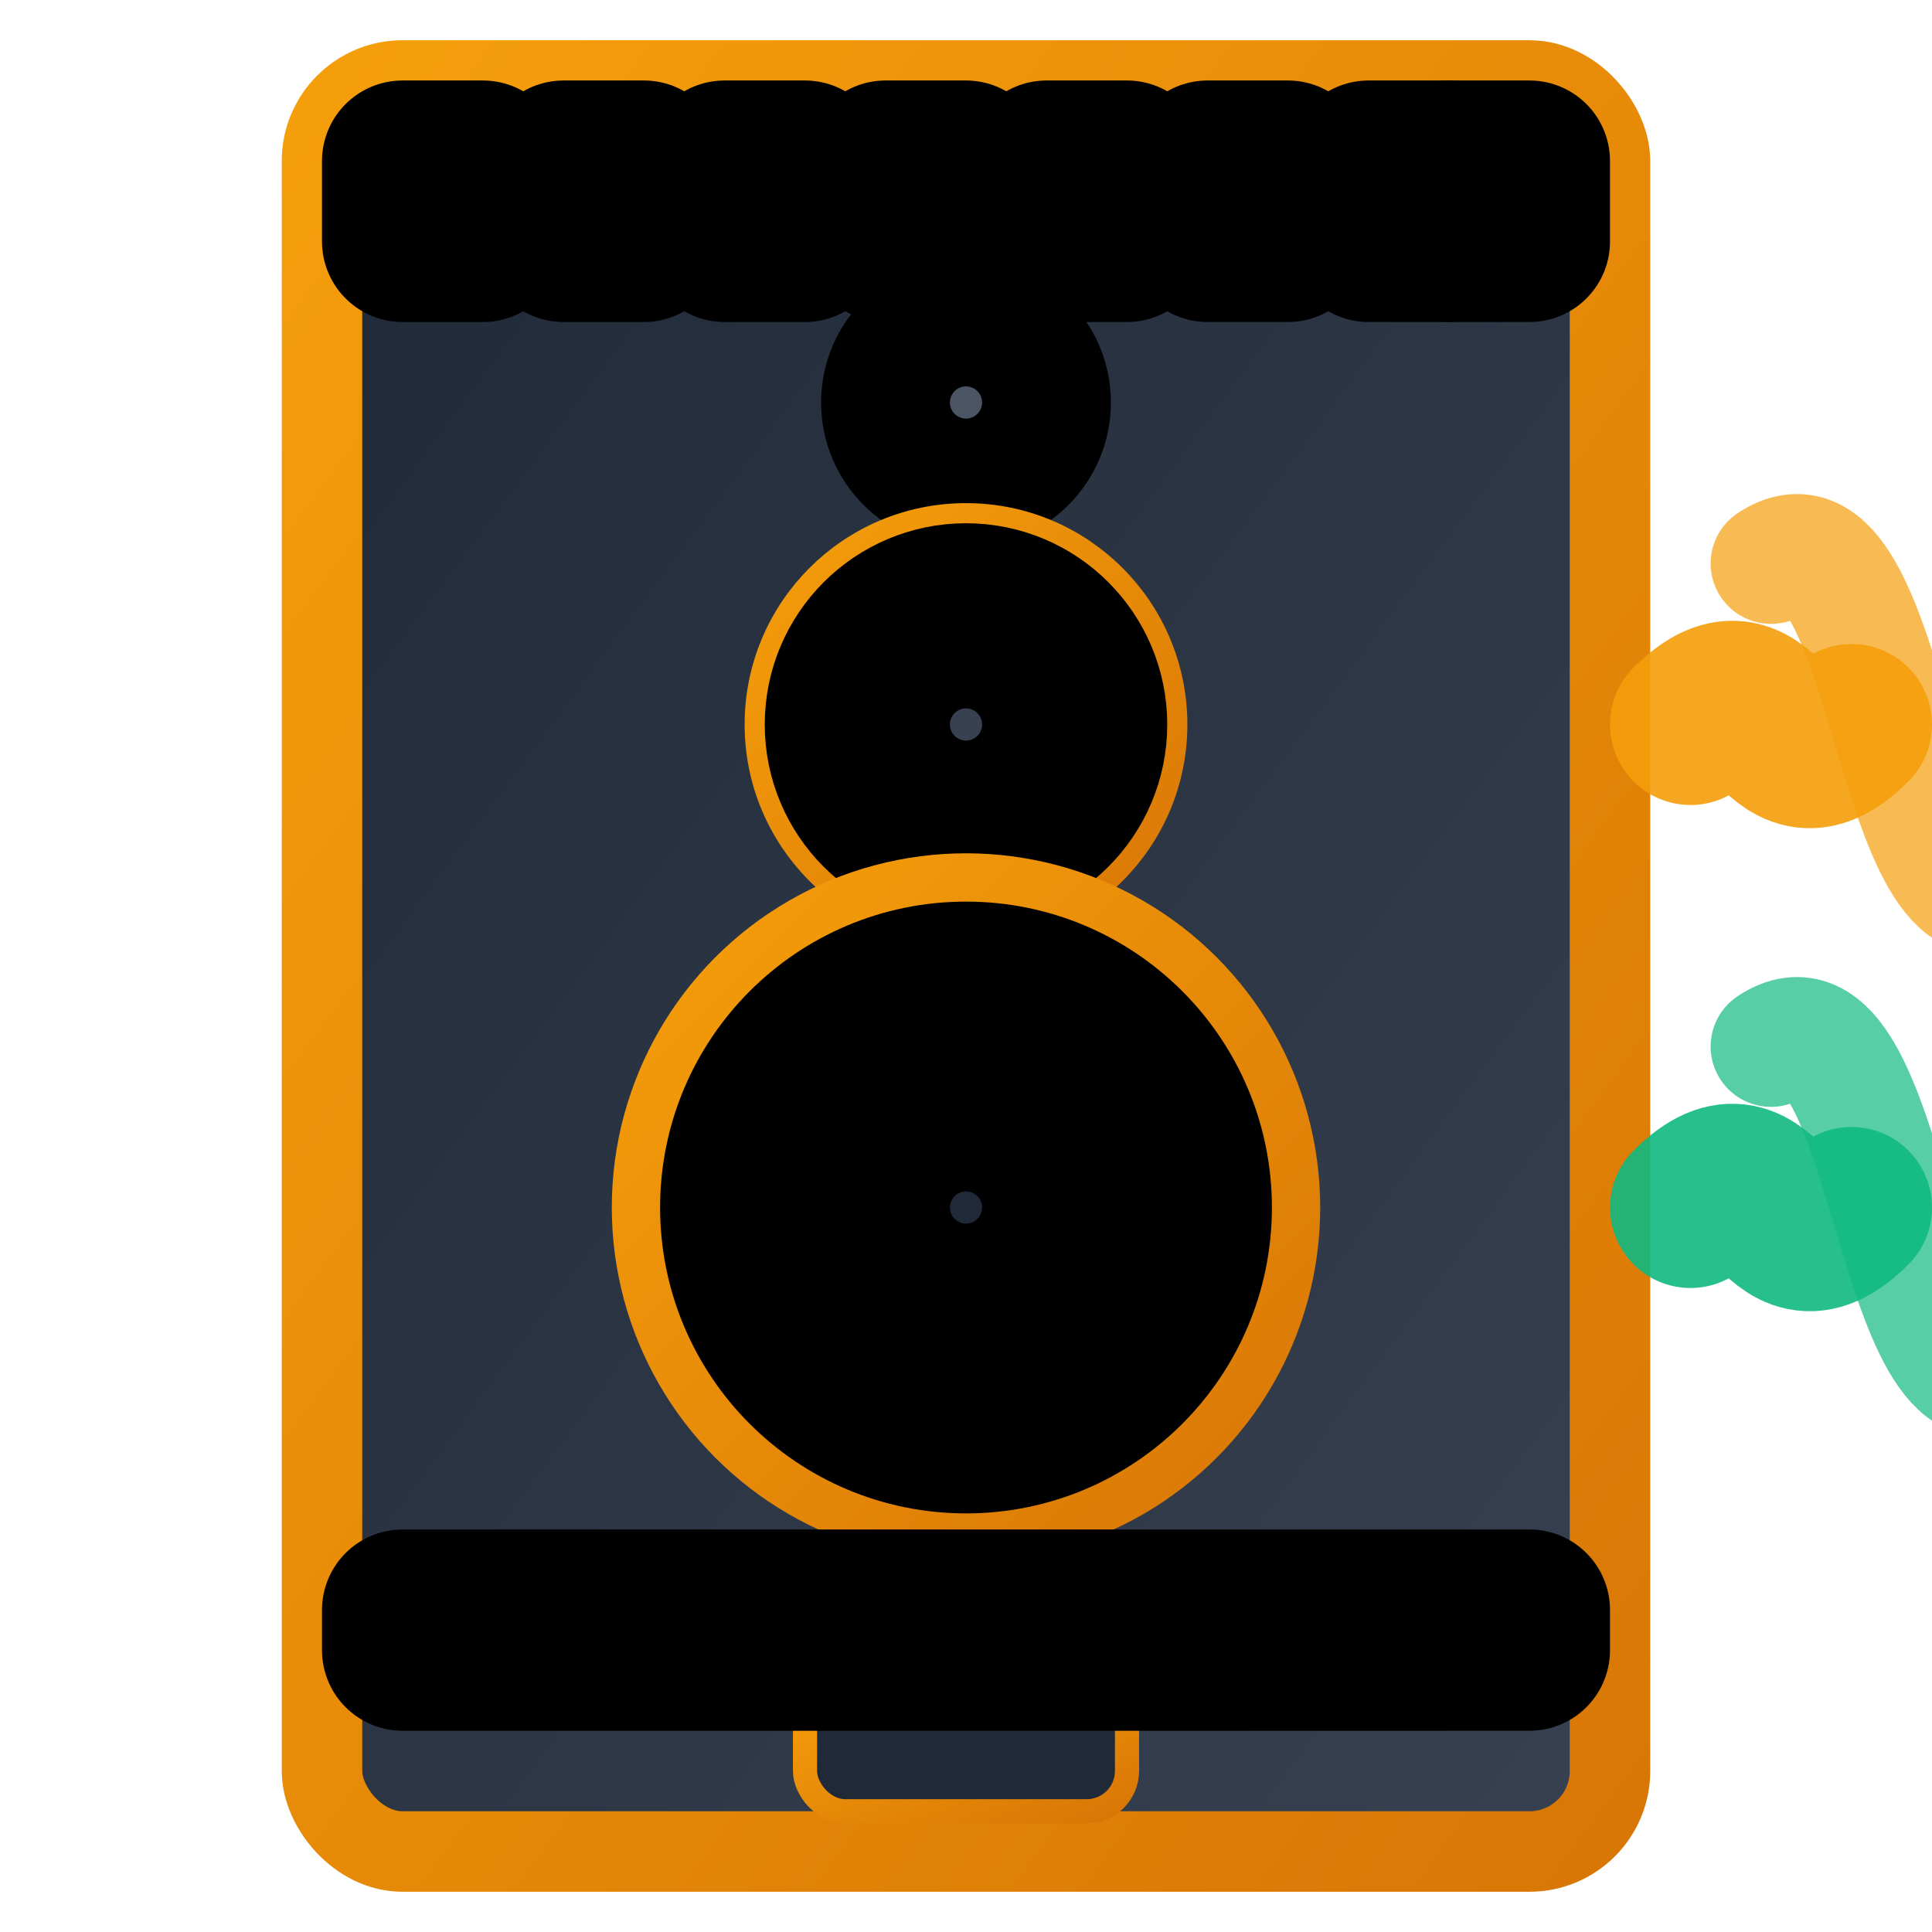 <svg xmlns="http://www.w3.org/2000/svg" viewBox="0 0 24 24" fill="none" stroke="currentColor" stroke-width="2" stroke-linecap="round" stroke-linejoin="round">
  <defs>
    <linearGradient id="proSpeakerGradient" x1="0%" y1="0%" x2="100%" y2="100%">
      <stop offset="0%" style="stop-color:#1F2937;stop-opacity:1" />
      <stop offset="100%" style="stop-color:#374151;stop-opacity:1" />
    </linearGradient>
    <linearGradient id="goldGradient" x1="0%" y1="0%" x2="100%" y2="100%">
      <stop offset="0%" style="stop-color:#F59E0B;stop-opacity:1" />
      <stop offset="100%" style="stop-color:#D97706;stop-opacity:1" />
    </linearGradient>
    <radialGradient id="driverGradient" cx="50%" cy="50%" r="50%">
      <stop offset="0%" style="stop-color:#6B7280;stop-opacity:1" />
      <stop offset="100%" style="stop-color:#374151;stop-opacity:1" />
    </radialGradient>
  </defs>
  
  <!-- Professional speaker cabinet -->
  <rect x="4" y="1" width="16" height="22" rx="1" fill="url(#proSpeakerGradient)" stroke="url(#goldGradient)" stroke-width="1"/>
  
  <!-- High frequency driver -->
  <circle cx="12" cy="5" r="1.5" fill="url(#driverGradient)" stroke="url(#goldGradient)" stroke-width="0.5"/>
  <circle cx="12" cy="5" r="0.8" fill="#4B5563"/>
  
  <!-- Mid frequency driver -->
  <circle cx="12" cy="9" r="2.5" fill="url(#driverGradient)" stroke="url(#goldGradient)" stroke-width="0.5"/>
  <circle cx="12" cy="9" r="1.5" fill="#4B5563"/>
  <circle cx="12" cy="9" r="0.8" fill="#374151"/>
  
  <!-- Low frequency driver (woofer) -->
  <circle cx="12" cy="15" r="4" fill="url(#driverGradient)" stroke="url(#goldGradient)" stroke-width="0.8"/>
  <circle cx="12" cy="15" r="2.8" fill="#4B5563"/>
  <circle cx="12" cy="15" r="1.8" fill="#374151"/>
  <circle cx="12" cy="15" r="0.8" fill="#1F2937"/>
  
  <!-- Bass reflex port -->
  <rect x="10" y="21" width="4" height="1.5" rx="0.5" fill="#1F2937" stroke="url(#goldGradient)" stroke-width="0.3"/>
  
  <!-- Professional sound waves -->
  <path d="M21 9 C22 8 22 10 23 9" stroke="#F59E0B" stroke-width="2" fill="none" opacity="0.9"/>
  <path d="M22 7 C23.5 6 23.5 12 25 11" stroke="#F59E0B" stroke-width="1.5" fill="none" opacity="0.7"/>
  <path d="M21 15 C22 14 22 16 23 15" stroke="#10B981" stroke-width="2" fill="none" opacity="0.9"/>
  <path d="M22 13 C23.5 12 23.5 18 25 17" stroke="#10B981" stroke-width="1.5" fill="none" opacity="0.7"/>
  
  <!-- Professional indicators -->
  <rect x="5" y="2" width="1" height="1" fill="#EF4444"/>
  <rect x="7" y="2" width="1" height="1" fill="#F59E0B"/>
  <rect x="9" y="2" width="1" height="1" fill="#10B981"/>
  <rect x="11" y="2" width="1" height="1" fill="#10B981"/>
  <rect x="13" y="2" width="1" height="1" fill="#10B981"/>
  <rect x="15" y="2" width="1" height="1" fill="#10B981"/>
  <rect x="17" y="2" width="1" height="1" fill="#10B981"/>
  <rect x="18" y="2" width="1" height="1" fill="#10B981"/>
  
  <!-- Brand accent -->
  <rect x="5" y="20" width="14" height="0.5" fill="url(#goldGradient)"/>
</svg>